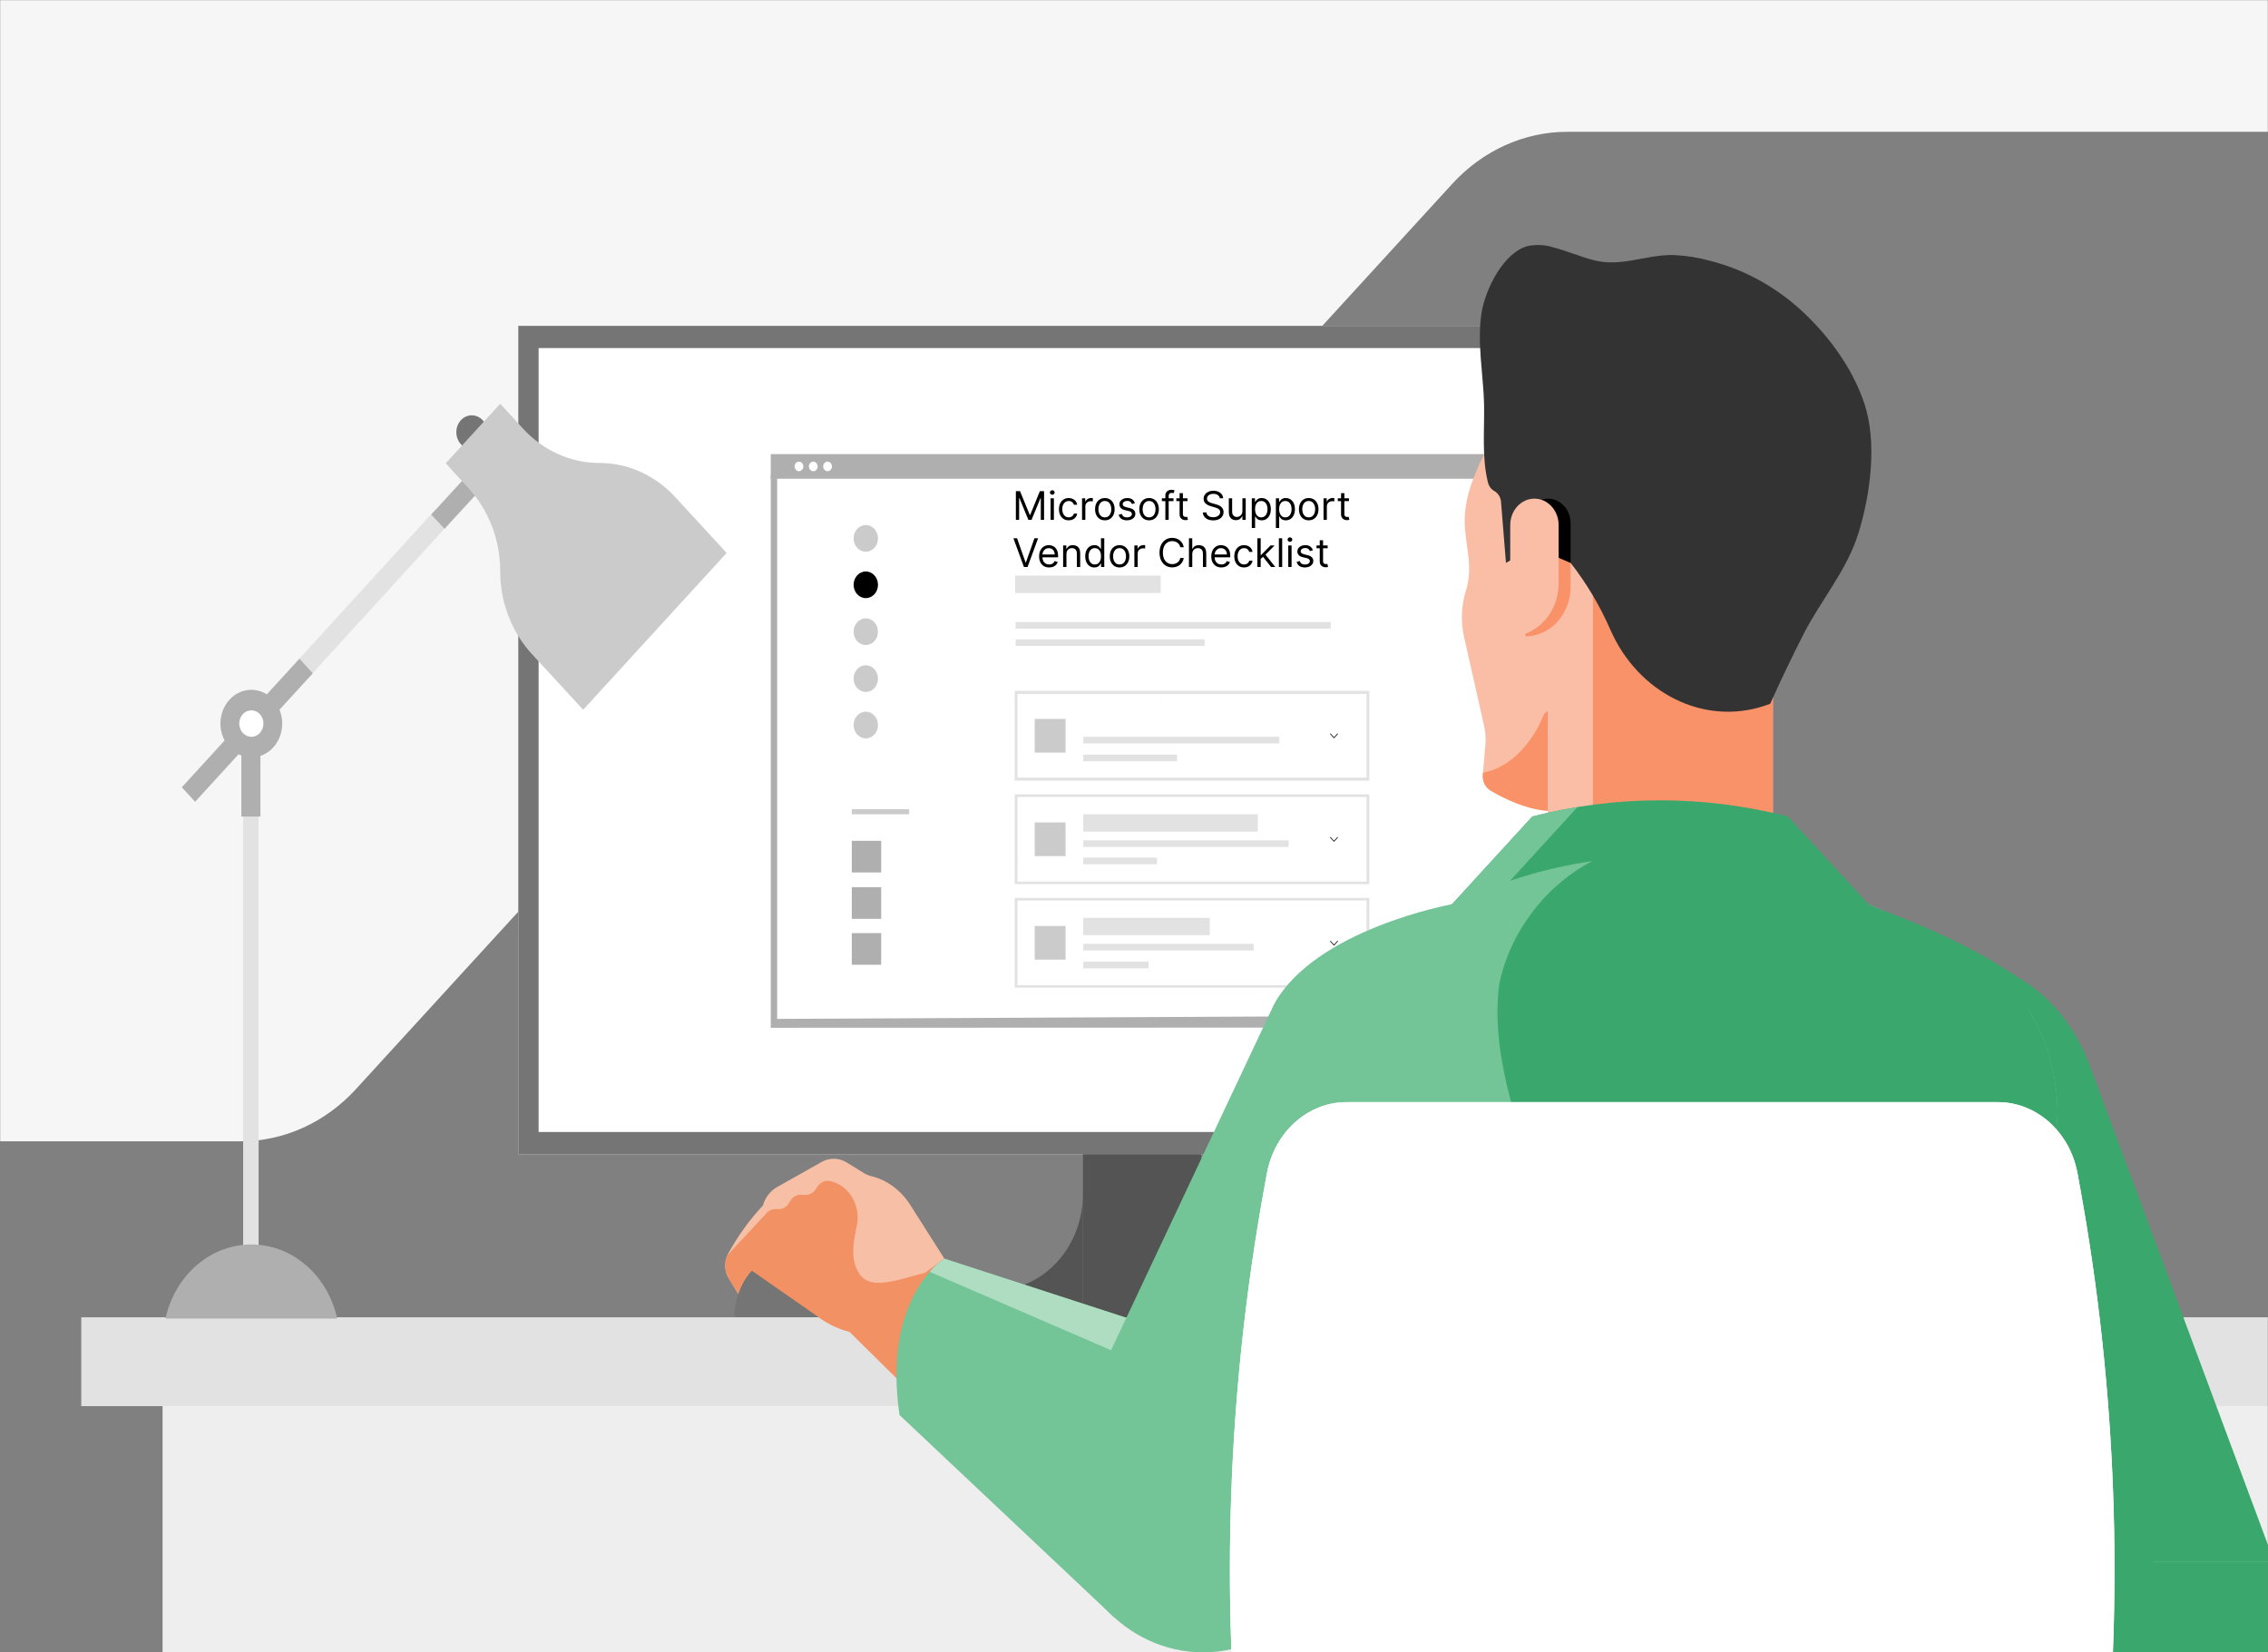<?xml version="1.0" encoding="UTF-8"?> <svg xmlns="http://www.w3.org/2000/svg" width="1492" height="1087" viewBox="0 0 1492 1087" fill="none"><rect x="0" y="0" width="1492" height="1087" fill="#808080" stroke="none"/><g clip-path="url(#clip0_1_2)"><mask id="mask0_1_2" style="mask-type:luminance" maskUnits="userSpaceOnUse" x="0" y="0" width="1492" height="1087"><path d="M1492 0H0V1087H1492V0Z" fill="white"></path></mask><g mask="url(#mask0_1_2)"><path d="M-121.777 750.796H158.441C186.807 750.796 214.011 738.479 234.068 716.561L557.334 363.286C577.393 341.365 604.597 329.051 632.964 329.051H720.599C748.965 329.06 776.174 316.752 796.239 294.834L955.359 120.943C975.415 99.025 1002.62 86.709 1030.99 86.709H1544.41V-52.012H-122.109L-121.777 750.796Z" fill="#F6F6F6"></path><path d="M1161.74 214.364H340.954V759.293H1161.74V214.364Z" fill="white"></path><path d="M507.604 317.211H1022.14V664.747L507.604 667.12V317.211Z" fill="white"></path><path d="M569.564 362.938C573.995 362.938 577.586 359.014 577.586 354.172C577.586 349.33 573.995 345.406 569.564 345.406C565.134 345.406 561.543 349.33 561.543 354.172C561.543 359.014 565.134 362.938 569.564 362.938Z" fill="#CBCBCB"></path><path d="M569.564 393.471C573.995 393.471 577.586 389.546 577.586 384.705C577.586 379.863 573.995 375.938 569.564 375.938C565.134 375.938 561.543 379.863 561.543 384.705C561.543 389.546 565.134 393.471 569.564 393.471Z" fill="black"></path><path d="M569.562 424.336C573.979 424.336 577.556 420.412 577.556 415.57C577.556 410.728 573.979 406.804 569.562 406.804C565.147 406.804 561.567 410.728 561.567 415.57C561.567 420.412 565.147 424.336 569.562 424.336Z" fill="#CBCBCB"></path><path d="M569.564 455.202C573.995 455.202 577.586 451.277 577.586 446.436C577.586 441.594 573.995 437.669 569.564 437.669C565.134 437.669 561.543 441.594 561.543 446.436C561.543 451.277 565.134 455.202 569.564 455.202Z" fill="#CBCBCB"></path><path d="M569.564 485.734C573.995 485.734 577.586 481.81 577.586 476.968C577.586 472.126 573.995 468.202 569.564 468.202C565.134 468.202 561.543 472.126 561.543 476.968C561.543 481.81 565.134 485.734 569.564 485.734Z" fill="#CBCBCB"></path><path d="M598.113 532.326H560.35V535.681H598.113V532.326Z" fill="#CBCBCB"></path><path d="M579.693 553.128H560.35V573.93H579.693V553.128Z" fill="#AFAFAF"></path><path d="M579.693 583.658H560.35V604.46H579.693V583.658Z" fill="#AFAFAF"></path><path d="M579.693 613.854H560.35V634.656H579.693V613.854Z" fill="#AFAFAF"></path><path d="M900.815 513.537H667.499V454.489H900.815V513.537ZM669.333 511.524H898.973V456.502H669.341L669.333 511.524Z" fill="#E2E2E2"></path><path d="M700.962 472.941H680.7V495.085H700.962V472.941Z" fill="#CBCBCB"></path><path d="M700.962 541.048H680.7V563.192H700.962V541.048Z" fill="#CBCBCB"></path><path d="M700.962 609.155H680.7V631.299H700.962V609.155Z" fill="#CBCBCB"></path><path d="M875.456 409.197H668.111V413.56H875.456V409.197Z" fill="#E2E2E2"></path><path d="M792.447 420.602H668.111V424.964H792.447V420.602Z" fill="#E2E2E2"></path><path d="M841.571 484.685H712.628V489.048H841.571V484.685Z" fill="#E2E2E2"></path><path d="M763.591 378.665H667.806V390.072H763.591V378.665Z" fill="#E2E2E2"></path><path d="M774.335 496.426H712.628V500.789H774.335V496.426Z" fill="#E2E2E2"></path><path d="M900.815 581.644H667.499V522.596H900.815V581.644ZM669.333 579.967H898.973V524.273H669.341L669.333 579.967Z" fill="#E2E2E2"></path><path d="M847.71 552.792H712.628V557.155H847.71V552.792Z" fill="#E2E2E2"></path><path d="M827.448 535.681H712.628V547.088H827.448V535.681Z" fill="#E2E2E2"></path><path d="M761.134 564.2H712.628V568.562H761.134V564.2Z" fill="#E2E2E2"></path><path d="M900.815 649.751H667.499V590.703H900.815V649.751ZM669.333 648.074H898.973V592.38H669.341L669.333 648.074Z" fill="#E2E2E2"></path><path d="M824.686 620.899H712.628V625.262H824.686V620.899Z" fill="#E2E2E2"></path><path d="M795.827 603.788H712.628V615.195H795.827V603.788Z" fill="#E2E2E2"></path><path d="M755.61 632.643H712.628V637.005H755.61V632.643Z" fill="#E2E2E2"></path><path d="M879.94 619.172L877.571 621.758L875.208 619.172" stroke="black" stroke-width="0.459" stroke-linecap="round" stroke-linejoin="round"></path><path d="M879.94 550.875L877.571 553.461L875.208 550.875" stroke="black" stroke-width="0.459" stroke-linecap="round" stroke-linejoin="round"></path><path d="M879.94 482.768L877.571 485.354L875.208 482.768" stroke="black" stroke-width="0.459" stroke-linecap="round" stroke-linejoin="round"></path><path d="M1024.1 314.456V667.766L511.256 670.282V314.456H1024.1ZM507.047 312.118V676.12L1028.35 675.947V311.937L507.047 312.118Z" fill="#AFAFAF"></path><path d="M1026.64 298.735H507.05V314.947H1026.64V298.735Z" fill="#AFAFAF"></path><path d="M525.604 309.988C527.195 309.988 528.483 308.579 528.483 306.841C528.483 305.102 527.195 303.694 525.604 303.694C524.013 303.694 522.724 305.102 522.724 306.841C522.724 308.579 524.013 309.988 525.604 309.988Z" fill="white"></path><path d="M535.008 309.988C536.599 309.988 537.887 308.579 537.887 306.841C537.887 305.102 536.599 303.694 535.008 303.694C533.417 303.694 532.128 305.102 532.128 306.841C532.128 308.579 533.417 309.988 535.008 309.988Z" fill="white"></path><path d="M544.406 309.988C545.997 309.988 547.286 308.579 547.286 306.841C547.286 305.102 545.997 303.694 544.406 303.694C542.818 303.694 541.526 305.102 541.526 306.841C541.526 308.579 542.818 309.988 544.406 309.988Z" fill="white"></path><path d="M1780.56 919.178H106.938V1094.02H1780.56V919.178Z" fill="#EEEEEE"></path><path d="M695.4 830.196C684.504 842.109 669.721 848.798 654.309 848.795C641.849 848.798 630.167 855.431 623.004 866.573H712.427V785.393C712.446 802.212 706.318 818.341 695.4 830.196Z" fill="#545454"></path><path d="M866.058 853.529C860.598 850.426 854.536 848.804 848.381 848.801C816.322 848.804 790.319 820.428 790.271 785.393V866.573H879.694C876.157 861.108 871.483 856.638 866.058 853.529Z" fill="#545454"></path><path d="M790.276 759.293H712.419V785.393V866.573H790.276V785.393V759.293Z" fill="#545454"></path><path d="M1148.37 228.975V744.683H354.326V228.975H1148.37ZM1161.74 214.364H340.957V759.293H1161.74V214.364Z" fill="#757575"></path><path d="M764.559 459.237V459.649C764.652 459.442 764.652 459.345 764.559 459.237Z" fill="black"></path><path d="M1593.39 866.581H53.461V925.022H1593.39V866.581Z" fill="#E2E2E2"></path><path d="M320.518 284.315C320.518 278.181 315.97 273.211 310.357 273.211C304.745 273.211 300.197 278.181 300.197 284.315C300.197 290.448 304.745 295.419 310.357 295.419C315.93 295.319 320.427 290.404 320.518 284.315Z" fill="#757575"></path><path d="M166.057 467.109L119.615 517.92L128.351 527.458L174.794 476.647L166.057 467.109Z" fill="#AFAFAF"></path><path d="M166.149 467.057L287.039 334.574L295.764 344.12L174.873 476.606L166.149 467.057Z" fill="#E2E2E2"></path><path d="M170.126 848.713V479.054H159.965V848.713H170.126Z" fill="#E2E2E2"></path><path d="M180.679 470.35L205.772 442.926L197.01 433.339L171.927 460.774L180.679 470.35Z" fill="#AFAFAF"></path><path d="M158.772 494.287V537.162H171.318V494.287H158.772Z" fill="#AFAFAF"></path><path d="M185.659 476.001C185.659 463.737 176.56 453.793 165.338 453.793C154.116 453.793 145.016 463.737 145.016 476.001C145.016 488.265 154.116 498.208 165.338 498.208C176.533 498.241 185.629 488.347 185.659 476.112C185.659 476.074 185.659 476.039 185.659 476.001Z" fill="#AFAFAF"></path><path d="M173.311 476.001C173.311 471.194 169.744 467.296 165.346 467.296C160.947 467.296 157.38 471.194 157.38 476.001C157.38 480.808 160.947 484.706 165.346 484.706C169.739 484.691 173.298 480.802 173.311 476.001Z" fill="white"></path><path d="M292.437 347.869L335.253 301.295L326.491 291.719L283.675 338.51L292.437 347.869Z" fill="#AFAFAF"></path><path d="M444.188 326.977C430.891 312.58 412.918 304.521 394.201 304.562C375.489 304.559 357.532 296.506 344.213 282.144L329.077 265.614L317.117 278.661L305.167 291.72L293.218 304.778L308.355 321.32C314.908 328.49 320.117 336.993 323.689 346.347C327.245 355.654 329.072 365.641 329.066 375.728C329.021 385.818 330.85 395.814 334.443 405.109C338.016 414.463 343.224 422.966 349.778 430.136L383.634 466.916L478.02 363.768L444.188 326.977Z" fill="#CBCBCB"></path><path d="M165.344 818.681C138.466 818.686 115.105 838.857 108.883 867.432H221.804C215.582 838.854 192.224 818.686 165.344 818.681Z" fill="#AFAFAF"></path><path d="M494.486 835.853L538.51 866.511C538.51 866.511 569.166 890.563 591.185 866.511C595.158 862.166 621.279 828.019 621.279 828.019L598.819 792.663C592.693 783.023 583.476 776.244 572.998 773.669C571.334 773.26 569.733 772.588 568.249 771.671L557.053 764.754C551.938 761.595 545.711 761.464 540.492 764.409L511.195 780.922C506.713 783.449 503.341 787.832 501.836 793.092C493.074 802.434 485.456 812.977 479.17 824.454C476.266 829.559 476.362 836.049 479.411 841.052L485.675 851.241C487.52 845.455 490.531 840.195 494.486 835.853Z" fill="#F7BFA5"></path><path d="M526.823 820.854C502.708 820.854 483.159 841.309 483.159 866.511H570.484C570.484 841.294 550.936 820.854 526.823 820.854Z" fill="#757575"></path><path d="M733.219 883.369L621.271 828.019L557.206 874.576L662.239 978.195L733.219 883.369Z" fill="#F19164"></path><path d="M565.313 837.922C559.23 828.688 561.222 817.818 563.612 806.58C566.42 793.399 558.917 780.226 546.855 777.158C546.623 777.1 546.39 777.044 546.158 776.995C542.831 776.27 539.433 777.816 537.559 780.907L536.877 782.029C535.181 784.823 532.224 786.377 529.168 786.079L527.601 785.927C524.235 785.656 521.037 787.57 519.435 790.819C517.86 793.869 514.828 795.669 511.63 795.45L510.737 795.389C508.366 795.225 506.039 796.175 504.347 797.998L478.477 825.883C476.306 830.757 476.662 836.523 479.408 841.037L485.675 851.226C487.526 845.444 490.542 840.193 494.499 835.853L538.51 866.511C538.51 866.511 569.166 890.563 591.185 866.511C593.875 863.572 606.693 847.007 614.701 836.59L614.45 836.169C597.503 838.696 574.019 851.147 565.313 837.922Z" fill="#F19164"></path><path d="M791.498 1087C842.271 1087 883.432 1042.02 883.432 986.531C883.432 931.045 842.271 886.063 791.498 886.063C740.724 886.063 699.563 931.045 699.563 986.531C699.563 1042.02 740.724 1087 791.498 1087Z" fill="#73C496"></path><path d="M591.736 930.866L733.216 1064.23L801.934 886.711L621.268 828.019C621.268 828.019 580.383 852.585 591.736 930.866Z" fill="#73C496"></path><path d="M801.923 886.711L621.268 828.019C617.709 830.421 614.466 833.337 611.621 836.689L791.233 914.331L801.923 886.711Z" fill="#AEDDC2"></path><path d="M1023.95 702.751L838.183 660.566L711.157 930.206L799.897 1039.86C805.966 1036.26 811.201 1031.19 815.196 1025.03L1023.95 702.751Z" fill="#73C496"></path><path d="M990.105 269.483L977.204 296.751C970.664 310.581 963.907 325.185 963.567 341.09C963.198 357.763 969.677 371.725 964.369 388.579C961.287 398.371 960.853 408.928 963.118 418.983L976.356 477.742C977.247 481.687 977.522 485.766 977.174 489.81L975.477 509.555C975.102 513.923 977.164 518.11 980.707 520.179C989.212 525.17 1005.7 533.483 1021.17 533.483H1097.64V279.552L990.105 269.483Z" fill="#FABDA5"></path><path d="M1061.08 497.659C1055.91 499.468 1050.66 500.984 1045.35 502.203C1042.01 503.047 1034.87 506.495 1031.67 504.049C1028.66 501.753 1028.51 491.713 1027.87 487.934C1026.96 482.64 1025.97 477.304 1024.99 471.963C1024.43 468.938 1021.74 466.98 1018.97 467.594C1017.3 467.962 1015.91 469.216 1015.26 470.934L1015.18 471.144C1008.11 488.583 993.488 505.268 975.578 508.272L975.469 509.555C975.094 513.923 977.153 518.113 980.696 520.179C989.201 525.17 1005.69 533.483 1021.16 533.483H1029.05C1031.12 531.946 1033.18 530.424 1035.2 528.939C1043.71 522.672 1058.75 508.985 1061.08 497.659Z" fill="#FA9269"></path><path d="M1166.31 387.261H1018.17V572.65H1166.31V387.261Z" fill="#FABDA5"></path><path d="M1166.32 387.261H1047.92V572.65H1166.32V387.261Z" fill="#FA9269"></path><path d="M1018.34 328.032C1026.55 328.032 1033.22 335.31 1033.22 344.29V386.075C1033.22 404.034 1019.89 418.591 1003.46 418.591V344.29C1003.46 335.31 1010.12 328.032 1018.34 328.032Z" fill="#FA9269"></path><path d="M974.632 205.797C971.551 224.825 975.872 247.813 976.276 265.187C976.677 282.427 974.672 300.477 978.829 317.311C979.423 319.785 980.952 321.866 983.035 323.032C985.53 324.408 987.196 327.096 987.442 330.138L990.699 370.287L1009.21 359.844L1033.22 370.287C1043.72 383.711 1052.56 398.59 1059.5 414.539C1077.64 455.684 1120.39 477.52 1160.43 464.418C1161.79 463.971 1163.16 463.492 1164.52 462.983C1171.35 447.698 1178.61 432.629 1186.15 417.75C1197.77 394.818 1215.19 375.17 1222.83 349.932C1230.51 324.581 1234.99 290.729 1226.38 265.193C1218.09 240.598 1201.27 218.694 1182.9 202.325C1166.03 187.522 1146.34 177.038 1125.27 171.644C1117.41 169.444 1109.35 168.152 1101.24 167.79C1082.72 167.293 1066.6 176.082 1047.95 171.051C1039.08 168.66 1030.55 164.97 1021.66 162.691C1016.13 160.958 1010.29 160.707 1004.65 161.96C989.22 166.296 977.214 189.834 974.632 205.797Z" fill="#333333"></path><path d="M1018.34 328.032C1010.12 328.032 1003.46 335.31 1003.46 344.29V363.09L1009.21 359.844L1033.22 370.287V344.281C1033.21 335.304 1026.55 328.032 1018.34 328.032Z" fill="black"></path><path d="M1009.42 328.032C1018.22 328.032 1025.35 335.822 1025.35 345.432V383.796C1025.35 403.014 1011.09 418.594 993.503 418.594V345.432C993.503 335.825 1000.63 328.034 1009.42 328.032Z" fill="#FABDA5"></path><path d="M1512.83 1072.44L1496.17 1027.62H1319.89L1333.41 1052.24L1119.89 1098.51C1094.82 1103.94 1078.53 1130.56 1083.5 1157.95C1087.91 1182.27 1107.81 1199.51 1130.48 1198.65L1456.38 1186.37C1464.37 1186.03 1472.24 1184.2 1479.66 1180.94C1514.5 1165.47 1531.27 1122.06 1517.12 1083.99L1512.83 1072.44Z" fill="#3AA76D"></path><path d="M1374.54 700.414C1372.55 695.154 1370.22 690.055 1367.57 685.155C1339.58 632.377 1277.74 614.386 1229.44 644.974C1181.15 675.562 1164.69 743.143 1192.67 795.921C1193.19 796.891 1193.71 797.849 1194.26 798.802L1319.89 1027.61H1496.17L1374.54 700.414Z" fill="#3AA76D"></path><path d="M1106.44 1183.32L1332.21 1179.87C1385.4 1179.05 1427.9 1131.27 1427.15 1073.15C1426.95 1057.34 1423.49 1041.78 1417.02 1027.63L1284.4 737.386L1106.44 1183.32Z" fill="#3AA76D"></path><path d="M1364.59 917.229C1366.15 926.182 1370.49 934.268 1376.89 940.118C1384.27 946.359 1394.46 944.223 1397.21 954.12C1399.67 962.942 1392.56 972.029 1400.3 980.004C1407.95 987.893 1417.58 981.573 1416.76 996.016C1416.46 1001.46 1412.97 1005.26 1413.69 1011.53C1414.38 1017.47 1419.63 1020.06 1416.49 1026.41C1399.93 1026.27 1382.13 1021.75 1365.51 1019.9C1355.37 982.3 1372.59 947.391 1364.59 917.229Z" fill="#3AA76D"></path><path d="M1176.19 537.142C1120.89 522.943 1063.33 522.943 1008.03 537.142L934.968 616.984H1249.25L1176.19 537.142Z" fill="#3AA76D"></path><path d="M967.054 608.217L1037.77 530.935C1027.79 532.569 1017.88 534.64 1008.03 537.145L934.968 616.987H1249.24L1241.22 608.22L967.054 608.217Z" fill="#73C496"></path><path d="M1318.61 1314.95L861.405 1277.52C849.074 1276.51 839.825 1264.76 840.753 1251.28C840.929 1248.72 841.472 1246.21 842.362 1243.83L862.98 1188.88C878.462 1147.62 883.331 1102.51 877.058 1058.45L830.67 732.524C830.67 682.759 858.253 637.952 900.435 619.198L965.546 590.253C1046.69 554.177 1137.52 554.177 1218.66 590.253L1283.77 619.198C1325.95 637.952 1353.54 682.759 1353.54 732.524L1323.66 1166.1C1321.22 1201.51 1325.86 1237.08 1337.26 1270.33L1341.25 1281.96C1345.59 1294.62 1339.72 1308.72 1328.14 1313.46C1325.1 1314.71 1321.85 1315.21 1318.61 1314.95Z" fill="#73C496"></path><path d="M1337.26 1270.33C1325.86 1237.08 1321.22 1201.51 1323.66 1166.1L1353.54 732.524C1353.54 682.759 1325.95 637.952 1283.77 619.198L1218.66 590.253C1165.24 566.52 1107.12 558.224 1049.91 566.163C1049.12 566.272 1048.34 566.35 1047.55 566.456C1018.48 581.358 994.054 611.096 986.338 646.937C980.99 687.846 994.359 725.833 1005.05 763.819C1010.4 784.273 1013.08 810.572 1002.38 825.182C962.273 892.389 906.123 936.22 890.08 1012.19C886.315 1032.77 882.708 1053.52 878.807 1074.13C882.026 1113.2 876.598 1152.56 862.98 1188.86L842.362 1243.81C837.672 1256.31 843.146 1270.61 854.59 1275.73C856.764 1276.71 859.063 1277.3 861.405 1277.49L1318.61 1314.95C1330.94 1315.96 1341.69 1305.85 1342.61 1292.37C1342.85 1288.83 1342.39 1285.28 1341.25 1281.96L1337.26 1270.33Z" fill="#3AA76D"></path><path d="M1237.42 598.592C1237.42 598.592 1317.4 625.712 1353.54 665.215L1237.42 658.152V598.592Z" fill="#3AA76D"></path><path d="M955.233 594.837C955.233 594.837 865.427 611.122 838.183 660.554L938.618 712.298L955.233 594.837Z" fill="#73C496"></path><path d="M1368.55 782.12L1366.74 772.129C1361.78 744.762 1339.81 725.038 1314.28 725.038H885.844C860.314 725.038 838.344 744.762 833.386 772.129L831.565 782.12C807.691 913.913 802.798 1048.98 817.06 1182.42L836.988 1368.86H1363.12L1383.05 1182.42C1397.32 1048.98 1392.42 913.916 1368.55 782.12Z" fill="white"></path><path d="M1368.55 782.12L1366.74 772.129C1361.78 744.762 1339.81 725.038 1314.28 725.038H885.844C860.314 725.038 838.344 744.762 833.386 772.129L831.565 782.12C807.691 913.913 802.798 1048.98 817.06 1182.42L836.988 1368.86H1363.12L1383.05 1182.42C1397.32 1048.98 1392.42 913.916 1368.55 782.12Z" fill="white"></path><path d="M1241.22 608.217L1047.55 591.129V554.481H1192.05L1241.22 608.217Z" fill="#3AA76D"></path></g><path d="M668.29 323.091H671.023L677.449 338.787H677.67L684.097 323.091H686.83V342H684.688V327.634H684.503L678.594 342H676.526L670.616 327.634H670.432V342H668.29V323.091ZM691.125 342V327.818H693.304V342H691.125ZM692.233 325.455C691.808 325.455 691.442 325.31 691.134 325.021C690.833 324.731 690.682 324.384 690.682 323.977C690.682 323.571 690.833 323.223 691.134 322.934C691.442 322.645 691.808 322.5 692.233 322.5C692.658 322.5 693.021 322.645 693.323 322.934C693.63 323.223 693.784 323.571 693.784 323.977C693.784 324.384 693.63 324.731 693.323 325.021C693.021 325.31 692.658 325.455 692.233 325.455ZM703.056 342.295C701.727 342.295 700.582 341.982 699.622 341.354C698.662 340.726 697.923 339.861 697.406 338.759C696.889 337.657 696.63 336.399 696.63 334.983C696.63 333.543 696.895 332.272 697.424 331.17C697.96 330.062 698.705 329.197 699.659 328.575C700.619 327.947 701.739 327.634 703.02 327.634C704.017 327.634 704.915 327.818 705.716 328.188C706.516 328.557 707.171 329.074 707.682 329.739C708.193 330.403 708.51 331.179 708.633 332.065H706.454C706.288 331.419 705.919 330.847 705.346 330.348C704.78 329.843 704.017 329.591 703.056 329.591C702.207 329.591 701.462 329.812 700.822 330.256C700.188 330.693 699.693 331.311 699.336 332.112C698.985 332.906 698.809 333.838 698.809 334.909C698.809 336.005 698.982 336.959 699.326 337.771C699.677 338.584 700.17 339.215 700.804 339.664C701.444 340.113 702.195 340.338 703.056 340.338C703.623 340.338 704.137 340.24 704.598 340.043C705.06 339.846 705.451 339.562 705.771 339.193C706.091 338.824 706.319 338.381 706.454 337.864H708.633C708.51 338.701 708.205 339.455 707.719 340.126C707.239 340.79 706.602 341.32 705.808 341.714C705.02 342.102 704.103 342.295 703.056 342.295ZM711.819 342V327.818H713.924V329.96H714.071C714.33 329.259 714.798 328.689 715.475 328.252C716.152 327.815 716.915 327.597 717.765 327.597C717.925 327.597 718.125 327.6 718.365 327.606C718.605 327.612 718.786 327.621 718.909 327.634V329.849C718.836 329.831 718.666 329.803 718.402 329.766C718.143 329.723 717.869 329.702 717.58 329.702C716.891 329.702 716.275 329.846 715.733 330.136C715.198 330.419 714.773 330.813 714.459 331.317C714.151 331.816 713.998 332.385 713.998 333.026V342H711.819ZM726.822 342.295C725.542 342.295 724.418 341.991 723.452 341.381C722.492 340.772 721.741 339.92 721.199 338.824C720.664 337.728 720.396 336.448 720.396 334.983C720.396 333.506 720.664 332.216 721.199 331.114C721.741 330.013 722.492 329.157 723.452 328.548C724.418 327.938 725.542 327.634 726.822 327.634C728.102 327.634 729.223 327.938 730.183 328.548C731.149 329.157 731.9 330.013 732.436 331.114C732.977 332.216 733.248 333.506 733.248 334.983C733.248 336.448 732.977 337.728 732.436 338.824C731.9 339.92 731.149 340.772 730.183 341.381C729.223 341.991 728.102 342.295 726.822 342.295ZM726.822 340.338C727.795 340.338 728.595 340.089 729.223 339.59C729.85 339.092 730.315 338.436 730.617 337.624C730.918 336.811 731.069 335.931 731.069 334.983C731.069 334.035 730.918 333.152 730.617 332.333C730.315 331.514 729.85 330.853 729.223 330.348C728.595 329.843 727.795 329.591 726.822 329.591C725.85 329.591 725.049 329.843 724.422 330.348C723.794 330.853 723.329 331.514 723.027 332.333C722.726 333.152 722.575 334.035 722.575 334.983C722.575 335.931 722.726 336.811 723.027 337.624C723.329 338.436 723.794 339.092 724.422 339.59C725.049 340.089 725.85 340.338 726.822 340.338ZM746.62 330.994L744.662 331.548C744.539 331.222 744.358 330.905 744.118 330.597C743.884 330.283 743.564 330.025 743.157 329.822C742.751 329.619 742.231 329.517 741.597 329.517C740.729 329.517 740.006 329.717 739.427 330.117C738.855 330.511 738.569 331.013 738.569 331.622C738.569 332.164 738.766 332.592 739.16 332.906C739.554 333.219 740.169 333.481 741.006 333.69L743.111 334.207C744.379 334.515 745.324 334.986 745.946 335.62C746.568 336.248 746.878 337.057 746.878 338.048C746.878 338.861 746.644 339.587 746.177 340.227C745.715 340.867 745.069 341.372 744.238 341.741C743.407 342.111 742.44 342.295 741.339 342.295C739.892 342.295 738.695 341.982 737.747 341.354C736.799 340.726 736.199 339.809 735.947 338.602L738.015 338.085C738.212 338.848 738.584 339.421 739.132 339.803C739.686 340.184 740.409 340.375 741.302 340.375C742.317 340.375 743.124 340.16 743.721 339.729C744.324 339.292 744.626 338.768 744.626 338.159C744.626 337.667 744.453 337.254 744.108 336.922C743.764 336.583 743.234 336.331 742.52 336.165L740.157 335.611C738.858 335.303 737.904 334.826 737.295 334.18C736.691 333.527 736.39 332.712 736.39 331.733C736.39 330.933 736.614 330.225 737.064 329.609C737.519 328.994 738.138 328.511 738.92 328.16C739.707 327.809 740.6 327.634 741.597 327.634C743.001 327.634 744.102 327.941 744.903 328.557C745.709 329.172 746.281 329.985 746.62 330.994ZM755.92 342.295C754.639 342.295 753.516 341.991 752.55 341.381C751.589 340.772 750.839 339.92 750.297 338.824C749.761 337.728 749.494 336.448 749.494 334.983C749.494 333.506 749.761 332.216 750.297 331.114C750.839 330.013 751.589 329.157 752.55 328.548C753.516 327.938 754.639 327.634 755.92 327.634C757.2 327.634 758.32 327.938 759.281 328.548C760.247 329.157 760.998 330.013 761.533 331.114C762.075 332.216 762.346 333.506 762.346 334.983C762.346 336.448 762.075 337.728 761.533 338.824C760.998 339.92 760.247 340.772 759.281 341.381C758.32 341.991 757.2 342.295 755.92 342.295ZM755.92 340.338C756.892 340.338 757.692 340.089 758.32 339.59C758.948 339.092 759.413 338.436 759.714 337.624C760.016 336.811 760.167 335.931 760.167 334.983C760.167 334.035 760.016 333.152 759.714 332.333C759.413 331.514 758.948 330.853 758.32 330.348C757.692 329.843 756.892 329.591 755.92 329.591C754.947 329.591 754.147 329.843 753.519 330.348C752.891 330.853 752.427 331.514 752.125 332.333C751.823 333.152 751.673 334.035 751.673 334.983C751.673 335.931 751.823 336.811 752.125 337.624C752.427 338.436 752.891 339.092 753.519 339.59C754.147 340.089 754.947 340.338 755.92 340.338ZM771.987 327.818V329.665H764.343V327.818H771.987ZM766.632 342V325.861C766.632 325.048 766.823 324.371 767.205 323.83C767.586 323.288 768.082 322.882 768.691 322.611C769.301 322.34 769.944 322.205 770.621 322.205C771.156 322.205 771.593 322.248 771.932 322.334C772.271 322.42 772.523 322.5 772.689 322.574L772.061 324.457C771.95 324.42 771.797 324.374 771.6 324.319C771.409 324.263 771.156 324.236 770.843 324.236C770.122 324.236 769.602 324.417 769.282 324.781C768.968 325.144 768.811 325.676 768.811 326.378V342H766.632ZM781.209 327.818V329.665H773.859V327.818H781.209ZM776.001 324.42H778.18V337.938C778.18 338.553 778.27 339.015 778.448 339.322C778.633 339.624 778.867 339.827 779.15 339.932C779.439 340.03 779.744 340.08 780.064 340.08C780.304 340.08 780.501 340.067 780.655 340.043C780.809 340.012 780.932 339.987 781.024 339.969L781.467 341.926C781.32 341.982 781.113 342.037 780.849 342.092C780.584 342.154 780.249 342.185 779.842 342.185C779.227 342.185 778.624 342.052 778.033 341.788C777.448 341.523 776.962 341.12 776.574 340.578C776.192 340.036 776.001 339.353 776.001 338.528V324.42ZM802.435 327.818C802.325 326.883 801.875 326.156 801.087 325.639C800.299 325.122 799.333 324.864 798.188 324.864C797.351 324.864 796.619 324.999 795.991 325.27C795.369 325.541 794.883 325.913 794.532 326.387C794.187 326.861 794.015 327.4 794.015 328.003C794.015 328.508 794.135 328.942 794.375 329.305C794.621 329.662 794.935 329.96 795.317 330.2C795.698 330.434 796.098 330.628 796.517 330.782C796.936 330.93 797.32 331.05 797.671 331.142L799.592 331.659C800.084 331.788 800.632 331.967 801.235 332.195C801.844 332.422 802.426 332.733 802.98 333.127C803.54 333.515 804.002 334.013 804.365 334.623C804.728 335.232 804.91 335.98 804.91 336.866C804.91 337.888 804.642 338.812 804.107 339.636C803.577 340.461 802.802 341.117 801.78 341.603C800.764 342.089 799.53 342.332 798.077 342.332C796.723 342.332 795.551 342.114 794.56 341.677C793.575 341.24 792.799 340.63 792.233 339.849C791.673 339.067 791.356 338.159 791.282 337.125H793.646C793.707 337.839 793.947 338.43 794.366 338.898C794.79 339.359 795.326 339.704 795.972 339.932C796.625 340.153 797.326 340.264 798.077 340.264C798.951 340.264 799.736 340.123 800.432 339.839C801.127 339.55 801.678 339.15 802.085 338.639C802.491 338.122 802.694 337.519 802.694 336.83C802.694 336.202 802.518 335.691 802.168 335.297C801.817 334.903 801.355 334.583 800.783 334.337C800.21 334.09 799.592 333.875 798.927 333.69L796.6 333.026C795.123 332.601 793.953 331.995 793.092 331.207C792.23 330.419 791.799 329.388 791.799 328.114C791.799 327.055 792.085 326.132 792.658 325.344C793.236 324.55 794.012 323.934 794.984 323.497C795.963 323.054 797.056 322.832 798.262 322.832C799.481 322.832 800.564 323.051 801.512 323.488C802.46 323.919 803.211 324.51 803.765 325.261C804.325 326.012 804.621 326.864 804.651 327.818H802.435ZM817.317 336.202V327.818H819.496V342H817.317V339.599H817.169C816.836 340.32 816.319 340.932 815.618 341.437C814.916 341.935 814.03 342.185 812.959 342.185C812.072 342.185 811.284 341.991 810.595 341.603C809.906 341.209 809.364 340.618 808.97 339.83C808.576 339.036 808.379 338.036 808.379 336.83V327.818H810.558V336.682C810.558 337.716 810.847 338.541 811.426 339.156C812.011 339.772 812.756 340.08 813.66 340.08C814.202 340.08 814.753 339.941 815.313 339.664C815.879 339.387 816.353 338.962 816.735 338.39C817.123 337.817 817.317 337.088 817.317 336.202ZM823.487 347.318V327.818H825.592V330.071H825.85C826.01 329.825 826.232 329.511 826.515 329.129C826.804 328.741 827.217 328.397 827.752 328.095C828.294 327.787 829.026 327.634 829.95 327.634C831.144 327.634 832.196 327.932 833.107 328.529C834.018 329.126 834.729 329.973 835.24 331.068C835.751 332.164 836.006 333.456 836.006 334.946C836.006 336.448 835.751 337.75 835.24 338.852C834.729 339.947 834.021 340.797 833.116 341.4C832.212 341.997 831.168 342.295 829.987 342.295C829.076 342.295 828.346 342.145 827.798 341.843C827.25 341.535 826.829 341.187 826.533 340.8C826.238 340.406 826.01 340.08 825.85 339.821H825.665V347.318H823.487ZM825.629 334.909C825.629 335.98 825.786 336.925 826.099 337.744C826.413 338.556 826.872 339.193 827.475 339.655C828.078 340.11 828.817 340.338 829.691 340.338C830.602 340.338 831.362 340.098 831.972 339.618C832.587 339.132 833.049 338.479 833.357 337.661C833.67 336.836 833.827 335.919 833.827 334.909C833.827 333.912 833.674 333.013 833.366 332.213C833.064 331.407 832.606 330.77 831.99 330.302C831.381 329.828 830.614 329.591 829.691 329.591C828.805 329.591 828.06 329.816 827.457 330.265C826.853 330.708 826.398 331.33 826.09 332.13C825.782 332.924 825.629 333.85 825.629 334.909ZM839.33 347.318V327.818H841.435V330.071H841.694C841.854 329.825 842.076 329.511 842.359 329.129C842.648 328.741 843.06 328.397 843.596 328.095C844.138 327.787 844.87 327.634 845.793 327.634C846.987 327.634 848.04 327.932 848.951 328.529C849.862 329.126 850.573 329.973 851.084 331.068C851.595 332.164 851.85 333.456 851.85 334.946C851.85 336.448 851.595 337.75 851.084 338.852C850.573 339.947 849.865 340.797 848.96 341.4C848.055 341.997 847.012 342.295 845.83 342.295C844.919 342.295 844.19 342.145 843.642 341.843C843.094 341.535 842.673 341.187 842.377 340.8C842.082 340.406 841.854 340.08 841.694 339.821H841.509V347.318H839.33ZM841.472 334.909C841.472 335.98 841.629 336.925 841.943 337.744C842.257 338.556 842.716 339.193 843.319 339.655C843.922 340.11 844.661 340.338 845.535 340.338C846.446 340.338 847.206 340.098 847.815 339.618C848.431 339.132 848.893 338.479 849.2 337.661C849.514 336.836 849.671 335.919 849.671 334.909C849.671 333.912 849.517 333.013 849.21 332.213C848.908 331.407 848.449 330.77 847.834 330.302C847.224 329.828 846.458 329.591 845.535 329.591C844.648 329.591 843.904 329.816 843.3 330.265C842.697 330.708 842.242 331.33 841.934 332.13C841.626 332.924 841.472 333.85 841.472 334.909ZM860.935 342.295C859.655 342.295 858.532 341.991 857.565 341.381C856.605 340.772 855.854 339.92 855.312 338.824C854.777 337.728 854.509 336.448 854.509 334.983C854.509 333.506 854.777 332.216 855.312 331.114C855.854 330.013 856.605 329.157 857.565 328.548C858.532 327.938 859.655 327.634 860.935 327.634C862.216 327.634 863.336 327.938 864.296 328.548C865.263 329.157 866.013 330.013 866.549 331.114C867.091 332.216 867.362 333.506 867.362 334.983C867.362 336.448 867.091 337.728 866.549 338.824C866.013 339.92 865.263 340.772 864.296 341.381C863.336 341.991 862.216 342.295 860.935 342.295ZM860.935 340.338C861.908 340.338 862.708 340.089 863.336 339.59C863.964 339.092 864.429 338.436 864.73 337.624C865.032 336.811 865.183 335.931 865.183 334.983C865.183 334.035 865.032 333.152 864.73 332.333C864.429 331.514 863.964 330.853 863.336 330.348C862.708 329.843 861.908 329.591 860.935 329.591C859.963 329.591 859.163 329.843 858.535 330.348C857.907 330.853 857.442 331.514 857.141 332.333C856.839 333.152 856.688 334.035 856.688 334.983C856.688 335.931 856.839 336.811 857.141 337.624C857.442 338.436 857.907 339.092 858.535 339.59C859.163 340.089 859.963 340.338 860.935 340.338ZM870.688 342V327.818H872.793V329.96H872.941C873.199 329.259 873.667 328.689 874.344 328.252C875.021 327.815 875.784 327.597 876.634 327.597C876.794 327.597 876.994 327.6 877.234 327.606C877.474 327.612 877.655 327.621 877.779 327.634V329.849C877.705 329.831 877.535 329.803 877.271 329.766C877.012 329.723 876.738 329.702 876.449 329.702C875.76 329.702 875.144 329.846 874.602 330.136C874.067 330.419 873.642 330.813 873.328 331.317C873.021 331.816 872.867 332.385 872.867 333.026V342H870.688ZM887.418 327.818V329.665H880.068V327.818H887.418ZM882.21 324.42H884.389V337.938C884.389 338.553 884.479 339.015 884.657 339.322C884.842 339.624 885.076 339.827 885.359 339.932C885.648 340.03 885.953 340.08 886.273 340.08C886.513 340.08 886.71 340.067 886.864 340.043C887.018 340.012 887.141 339.987 887.233 339.969L887.676 341.926C887.529 341.982 887.322 342.037 887.058 342.092C886.793 342.154 886.458 342.185 886.051 342.185C885.436 342.185 884.833 342.052 884.242 341.788C883.657 341.523 883.171 341.12 882.783 340.578C882.401 340.036 882.21 339.353 882.21 338.528V324.42ZM669.065 354.091L674.679 370.009H674.901L680.514 354.091H682.915L675.972 373H673.608L666.665 354.091H669.065ZM690.19 373.295C688.824 373.295 687.645 372.994 686.654 372.391C685.669 371.781 684.909 370.932 684.374 369.842C683.844 368.747 683.58 367.473 683.58 366.02C683.58 364.567 683.844 363.287 684.374 362.179C684.909 361.065 685.654 360.197 686.608 359.575C687.568 358.947 688.688 358.634 689.969 358.634C690.707 358.634 691.437 358.757 692.157 359.003C692.877 359.249 693.533 359.649 694.124 360.203C694.714 360.751 695.185 361.477 695.536 362.382C695.887 363.287 696.062 364.401 696.062 365.724V366.648H685.131V364.764H693.847C693.847 363.964 693.687 363.25 693.366 362.622C693.053 361.994 692.603 361.499 692.018 361.136C691.44 360.772 690.757 360.591 689.969 360.591C689.101 360.591 688.35 360.806 687.716 361.237C687.088 361.662 686.605 362.216 686.266 362.899C685.928 363.582 685.759 364.315 685.759 365.097V366.352C685.759 367.423 685.943 368.331 686.312 369.076C686.688 369.815 687.208 370.378 687.873 370.766C688.538 371.147 689.31 371.338 690.19 371.338C690.763 371.338 691.28 371.258 691.741 371.098C692.209 370.932 692.612 370.686 692.951 370.359C693.29 370.027 693.551 369.615 693.736 369.122L695.841 369.713C695.619 370.427 695.247 371.055 694.724 371.597C694.201 372.132 693.554 372.551 692.785 372.852C692.015 373.148 691.151 373.295 690.19 373.295ZM701.556 364.469V373H699.377V358.818H701.482V361.034H701.667C701.999 360.314 702.504 359.735 703.181 359.298C703.858 358.855 704.732 358.634 705.803 358.634C706.763 358.634 707.604 358.83 708.324 359.224C709.044 359.612 709.604 360.203 710.004 360.997C710.404 361.785 710.604 362.782 710.604 363.989V373H708.425V364.136C708.425 363.022 708.136 362.154 707.558 361.533C706.979 360.905 706.185 360.591 705.175 360.591C704.48 360.591 703.858 360.742 703.31 361.043C702.769 361.345 702.341 361.785 702.027 362.364C701.713 362.942 701.556 363.644 701.556 364.469ZM719.941 373.295C718.759 373.295 717.716 372.997 716.811 372.4C715.906 371.797 715.199 370.947 714.688 369.852C714.177 368.75 713.921 367.448 713.921 365.946C713.921 364.456 714.177 363.164 714.688 362.068C715.199 360.973 715.91 360.126 716.82 359.529C717.731 358.932 718.784 358.634 719.978 358.634C720.901 358.634 721.631 358.787 722.166 359.095C722.708 359.397 723.12 359.741 723.404 360.129C723.693 360.511 723.918 360.825 724.078 361.071H724.262V354.091H726.441V373H724.336V370.821H724.078C723.918 371.08 723.69 371.406 723.394 371.8C723.099 372.187 722.677 372.535 722.129 372.843C721.582 373.145 720.852 373.295 719.941 373.295ZM720.237 371.338C721.111 371.338 721.849 371.11 722.453 370.655C723.056 370.193 723.514 369.556 723.828 368.744C724.142 367.925 724.299 366.98 724.299 365.909C724.299 364.85 724.145 363.924 723.838 363.13C723.53 362.33 723.074 361.708 722.471 361.265C721.868 360.816 721.123 360.591 720.237 360.591C719.313 360.591 718.544 360.828 717.928 361.302C717.319 361.77 716.86 362.407 716.553 363.213C716.251 364.013 716.1 364.912 716.1 365.909C716.1 366.919 716.254 367.836 716.562 368.661C716.876 369.479 717.338 370.132 717.947 370.618C718.562 371.098 719.326 371.338 720.237 371.338ZM736.496 373.295C735.216 373.295 734.092 372.991 733.126 372.381C732.166 371.772 731.415 370.92 730.873 369.824C730.338 368.728 730.07 367.448 730.07 365.983C730.07 364.506 730.338 363.216 730.873 362.114C731.415 361.013 732.166 360.157 733.126 359.548C734.092 358.938 735.216 358.634 736.496 358.634C737.776 358.634 738.896 358.938 739.857 359.548C740.823 360.157 741.574 361.013 742.11 362.114C742.651 363.216 742.922 364.506 742.922 365.983C742.922 367.448 742.651 368.728 742.11 369.824C741.574 370.92 740.823 371.772 739.857 372.381C738.896 372.991 737.776 373.295 736.496 373.295ZM736.496 371.338C737.468 371.338 738.269 371.089 738.896 370.59C739.524 370.092 739.989 369.436 740.291 368.624C740.592 367.811 740.743 366.931 740.743 365.983C740.743 365.035 740.592 364.152 740.291 363.333C739.989 362.514 739.524 361.853 738.896 361.348C738.269 360.843 737.468 360.591 736.496 360.591C735.523 360.591 734.723 360.843 734.095 361.348C733.468 361.853 733.003 362.514 732.701 363.333C732.4 364.152 732.249 365.035 732.249 365.983C732.249 366.931 732.4 367.811 732.701 368.624C733.003 369.436 733.468 370.092 734.095 370.59C734.723 371.089 735.523 371.338 736.496 371.338ZM746.248 373V358.818H748.353V360.96H748.501C748.76 360.259 749.227 359.689 749.904 359.252C750.582 358.815 751.345 358.597 752.194 358.597C752.354 358.597 752.554 358.6 752.794 358.606C753.034 358.612 753.216 358.621 753.339 358.634V360.849C753.265 360.831 753.096 360.803 752.831 360.766C752.573 360.723 752.299 360.702 752.01 360.702C751.32 360.702 750.705 360.846 750.163 361.136C749.627 361.419 749.203 361.813 748.889 362.317C748.581 362.816 748.427 363.385 748.427 364.026V373H746.248ZM778.746 360H776.456C776.321 359.341 776.084 358.763 775.745 358.264C775.413 357.766 775.007 357.347 774.526 357.009C774.052 356.664 773.526 356.405 772.948 356.233C772.369 356.061 771.766 355.974 771.138 355.974C769.993 355.974 768.956 356.264 768.026 356.842C767.103 357.421 766.368 358.273 765.82 359.4C765.278 360.526 765.007 361.908 765.007 363.545C765.007 365.183 765.278 366.565 765.82 367.691C766.368 368.817 767.103 369.67 768.026 370.249C768.956 370.827 769.993 371.116 771.138 371.116C771.766 371.116 772.369 371.03 772.948 370.858C773.526 370.686 774.052 370.43 774.526 370.092C775.007 369.747 775.413 369.325 775.745 368.827C776.084 368.322 776.321 367.743 776.456 367.091H778.746C778.574 368.057 778.26 368.922 777.804 369.685C777.349 370.449 776.782 371.098 776.105 371.634C775.428 372.163 774.668 372.566 773.825 372.843C772.988 373.12 772.092 373.259 771.138 373.259C769.525 373.259 768.091 372.865 766.835 372.077C765.58 371.289 764.592 370.169 763.872 368.716C763.151 367.263 762.791 365.54 762.791 363.545C762.791 361.551 763.151 359.828 763.872 358.375C764.592 356.922 765.58 355.802 766.835 355.014C768.091 354.226 769.525 353.832 771.138 353.832C772.092 353.832 772.988 353.971 773.825 354.248C774.668 354.525 775.428 354.931 776.105 355.467C776.782 355.996 777.349 356.642 777.804 357.406C778.26 358.163 778.574 359.027 778.746 360ZM784.33 364.469V373H782.151V354.091H784.33V361.034H784.514C784.847 360.302 785.345 359.72 786.01 359.289C786.681 358.852 787.573 358.634 788.688 358.634C789.654 358.634 790.5 358.827 791.227 359.215C791.953 359.597 792.516 360.185 792.916 360.979C793.322 361.767 793.526 362.77 793.526 363.989V373H791.347V364.136C791.347 363.01 791.054 362.139 790.469 361.523C789.891 360.902 789.088 360.591 788.06 360.591C787.346 360.591 786.705 360.742 786.139 361.043C785.579 361.345 785.136 361.785 784.81 362.364C784.49 362.942 784.33 363.644 784.33 364.469ZM803.458 373.295C802.091 373.295 800.913 372.994 799.922 372.391C798.937 371.781 798.177 370.932 797.641 369.842C797.112 368.747 796.847 367.473 796.847 366.02C796.847 364.567 797.112 363.287 797.641 362.179C798.177 361.065 798.921 360.197 799.876 359.575C800.836 358.947 801.956 358.634 803.236 358.634C803.975 358.634 804.704 358.757 805.425 359.003C806.145 359.249 806.8 359.649 807.391 360.203C807.982 360.751 808.453 361.477 808.804 362.382C809.155 363.287 809.33 364.401 809.33 365.724V366.648H798.398V364.764H807.114C807.114 363.964 806.954 363.25 806.634 362.622C806.32 361.994 805.871 361.499 805.286 361.136C804.707 360.772 804.024 360.591 803.236 360.591C802.368 360.591 801.617 360.806 800.983 361.237C800.356 361.662 799.872 362.216 799.534 362.899C799.195 363.582 799.026 364.315 799.026 365.097V366.352C799.026 367.423 799.211 368.331 799.58 369.076C799.956 369.815 800.476 370.378 801.14 370.766C801.805 371.147 802.578 371.338 803.458 371.338C804.03 371.338 804.547 371.258 805.009 371.098C805.477 370.932 805.88 370.686 806.219 370.359C806.557 370.027 806.819 369.615 807.003 369.122L809.108 369.713C808.887 370.427 808.515 371.055 807.991 371.597C807.468 372.132 806.822 372.551 806.052 372.852C805.283 373.148 804.418 373.295 803.458 373.295ZM818.406 373.295C817.077 373.295 815.932 372.982 814.971 372.354C814.011 371.726 813.273 370.861 812.756 369.759C812.238 368.657 811.98 367.399 811.98 365.983C811.98 364.543 812.245 363.272 812.774 362.17C813.309 361.062 814.054 360.197 815.008 359.575C815.969 358.947 817.089 358.634 818.369 358.634C819.366 358.634 820.265 358.818 821.065 359.188C821.865 359.557 822.521 360.074 823.032 360.739C823.543 361.403 823.86 362.179 823.983 363.065H821.804C821.638 362.419 821.268 361.847 820.696 361.348C820.13 360.843 819.366 360.591 818.406 360.591C817.557 360.591 816.812 360.812 816.172 361.256C815.538 361.693 815.042 362.311 814.685 363.112C814.334 363.906 814.159 364.838 814.159 365.909C814.159 367.005 814.331 367.959 814.676 368.771C815.027 369.584 815.519 370.215 816.153 370.664C816.793 371.113 817.544 371.338 818.406 371.338C818.972 371.338 819.486 371.24 819.948 371.043C820.41 370.846 820.8 370.562 821.121 370.193C821.441 369.824 821.668 369.381 821.804 368.864H823.983C823.86 369.701 823.555 370.455 823.069 371.126C822.589 371.79 821.952 372.32 821.157 372.714C820.37 373.102 819.452 373.295 818.406 373.295ZM829.199 367.83L829.162 365.134H829.606L835.81 358.818H838.506L831.895 365.503H831.711L829.199 367.83ZM827.168 373V354.091H829.347V373H827.168ZM836.18 373L830.64 365.983L832.191 364.469L838.949 373H836.18ZM843.49 354.091V373H841.311V354.091H843.49ZM847.481 373V358.818H849.66V373H847.481ZM848.589 356.455C848.164 356.455 847.798 356.31 847.49 356.021C847.188 355.731 847.037 355.384 847.037 354.977C847.037 354.571 847.188 354.223 847.49 353.934C847.798 353.645 848.164 353.5 848.589 353.5C849.013 353.5 849.376 353.645 849.678 353.934C849.986 354.223 850.14 354.571 850.14 354.977C850.14 355.384 849.986 355.731 849.678 356.021C849.376 356.31 849.013 356.455 848.589 356.455ZM863.696 361.994L861.739 362.548C861.616 362.222 861.434 361.905 861.194 361.597C860.96 361.283 860.64 361.025 860.234 360.822C859.827 360.619 859.307 360.517 858.673 360.517C857.805 360.517 857.082 360.717 856.504 361.117C855.931 361.511 855.645 362.013 855.645 362.622C855.645 363.164 855.842 363.592 856.236 363.906C856.63 364.219 857.245 364.481 858.082 364.69L860.188 365.207C861.455 365.515 862.4 365.986 863.022 366.62C863.644 367.248 863.955 368.057 863.955 369.048C863.955 369.861 863.721 370.587 863.253 371.227C862.791 371.867 862.145 372.372 861.314 372.741C860.483 373.111 859.517 373.295 858.415 373.295C856.968 373.295 855.771 372.982 854.823 372.354C853.875 371.726 853.275 370.809 853.023 369.602L855.091 369.085C855.288 369.848 855.66 370.421 856.208 370.803C856.762 371.184 857.485 371.375 858.378 371.375C859.393 371.375 860.2 371.16 860.797 370.729C861.4 370.292 861.702 369.768 861.702 369.159C861.702 368.667 861.529 368.254 861.185 367.922C860.84 367.583 860.311 367.331 859.597 367.165L857.233 366.611C855.934 366.303 854.98 365.826 854.371 365.18C853.768 364.527 853.466 363.712 853.466 362.733C853.466 361.933 853.691 361.225 854.14 360.609C854.595 359.994 855.214 359.511 855.996 359.16C856.784 358.809 857.676 358.634 858.673 358.634C860.077 358.634 861.179 358.941 861.979 359.557C862.785 360.172 863.357 360.985 863.696 361.994ZM873.402 358.818V360.665H866.053V358.818H873.402ZM868.195 355.42H870.374V368.938C870.374 369.553 870.463 370.015 870.642 370.322C870.826 370.624 871.06 370.827 871.343 370.932C871.633 371.03 871.937 371.08 872.257 371.08C872.497 371.08 872.694 371.067 872.848 371.043C873.002 371.012 873.125 370.987 873.218 370.969L873.661 372.926C873.513 372.982 873.307 373.037 873.042 373.092C872.777 373.154 872.442 373.185 872.036 373.185C871.42 373.185 870.817 373.052 870.226 372.788C869.641 372.523 869.155 372.12 868.767 371.578C868.386 371.036 868.195 370.353 868.195 369.528V355.42Z" fill="black"></path></g><defs><clipPath id="clip0_1_2"><rect width="1492" height="1087" fill="white"></rect></clipPath></defs></svg> 